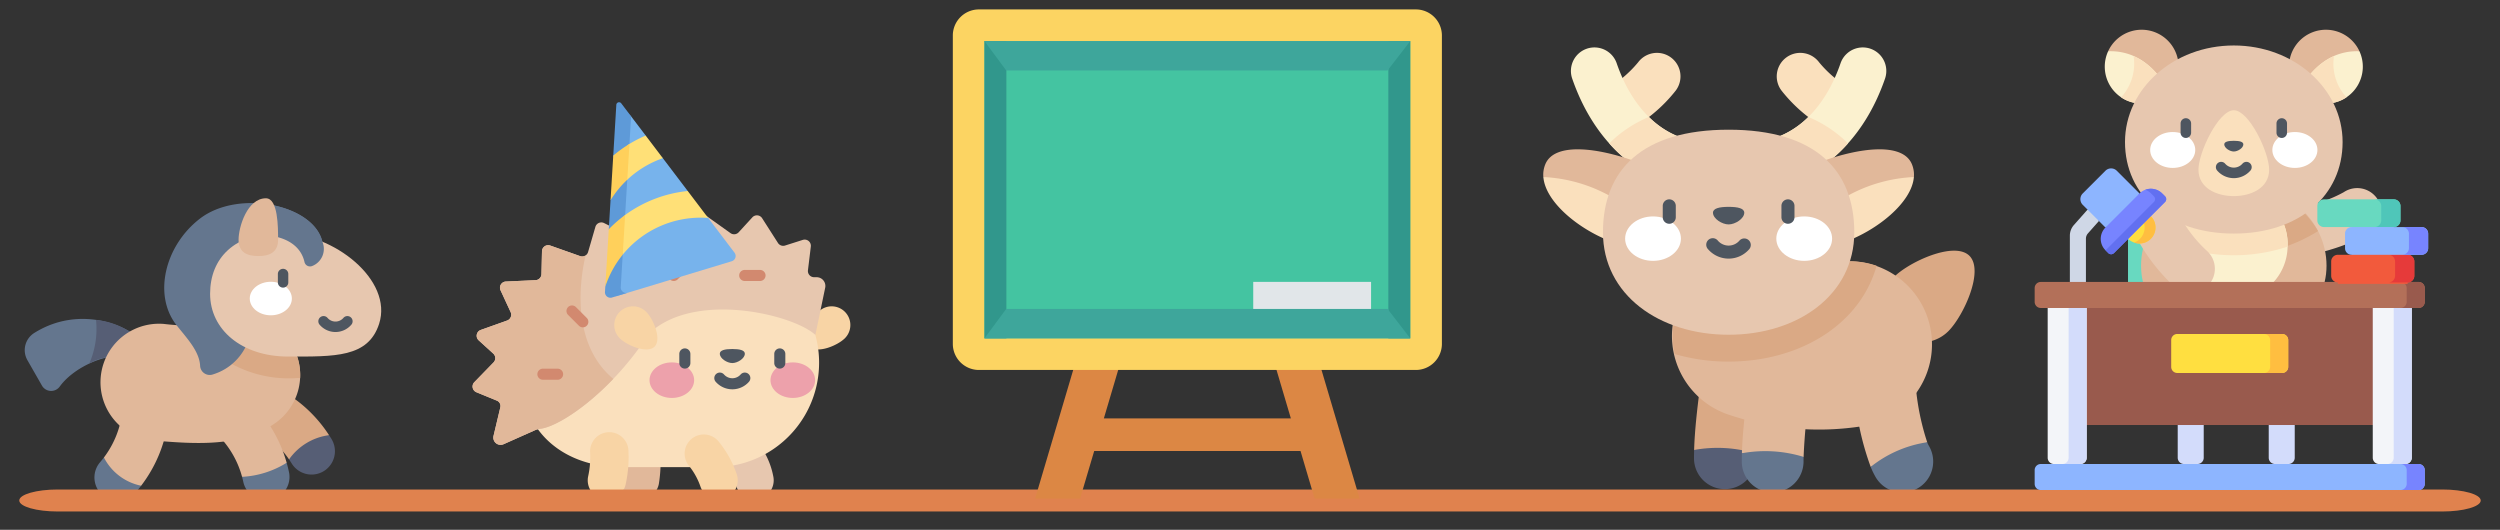<svg id="Слой_1" data-name="Слой 1" xmlns="http://www.w3.org/2000/svg" viewBox="0 0 200 42.383"><rect x="0" y="0" width="200" height="42.383" fill="#333333" stroke="none"/><defs><style>.cls-1{fill:#daa985;}.cls-2{fill:#565e75;}.cls-3{fill:#e1b89a;}.cls-4{fill:#fae0bd;}.cls-5{fill:#fbf1cf;}.cls-6{fill:#e7c7af;}.cls-7{fill:#64768e;}.cls-8{fill:#fff;}.cls-9{fill:#4e5660;}.cls-10{fill:#f8d4a5;}.cls-11{fill:#d2896f;}.cls-12{fill:#eda1ab;}.cls-13{fill:#e0824e;}.cls-14{fill:#dc8744;}.cls-15{fill:#fcd462;}.cls-16{fill:#44c4a1;}.cls-17{fill:#31978c;}.cls-18{fill:#3ea69b;}.cls-19{fill:#e1e6e9;}.cls-20{fill:#77b3ec;}.cls-21{fill:#5e9ad8;}.cls-22{fill:#ffe077;}.cls-23{fill:#ffd05b;}.cls-24{fill:#68d9c0;}.cls-25{fill:#4fc6b9;}.cls-26{fill:#cfd7e6;}.cls-27{fill:#ffdf40;}.cls-28{fill:#ffbe40;}.cls-29{fill:#8db5ff;}.cls-30{fill:#7784ff;}.cls-31{fill:#6270f0;}.cls-32{fill:#d3dcfb;}.cls-33{fill:#995a4d;}.cls-34{fill:#f3f5f9;}.cls-35{fill:#b37059;}.cls-36{fill:#f25a3c;}.cls-37{fill:#e63a3a;}</style></defs><path class="cls-1" d="M151.527,22.152a3.07,3.07,0,0,0,4.342,4.342c1.199-1.199,2.885-4.829,1.686-6.028S152.726,20.953,151.527,22.152Z"/><path class="cls-1" d="M140.465,36.291a9.889,9.889,0,0,1-4.935-.292c.047-1.597.254-3.367.474-5.062a2.47,2.47,0,0,1,4.899.638,46.737,46.737,0,0,0-.438,4.716Z"/><path class="cls-2" d="M135.52,36.662q0-.326.01-.664a10.422,10.422,0,0,1,4.935.292c-.003.126-.005.25-.005.371a2.47,2.47,0,0,1-4.94 0Z"/><path class="cls-3" d="M148.684,34.14A6.639,6.639,0,0,0,147.25,20.94a9.401,9.401,0,0,1-4.738-.356,6.639,6.639,0,1,0-4.098,12.629,22.417,22.417,0,0,0,10.27.927Z"/><path class="cls-4" d="M142.894,4.605a1.882,1.882,0,0,1,2.635.38,9.205,9.205,0,0,0,2.519,2.123,1.882,1.882,0,0,1-1.362,3.509,12.063,12.063,0,0,1-4.171-3.378,1.882,1.882,0,0,1,.38-2.635Z"/><path class="cls-5" d="M141.481,15.04c4.244-.699,7.641-3.887,9.321-8.748a1.882,1.882,0,1,0-3.558-1.23c-1.232,3.565-3.496,5.79-6.375,6.264a1.882,1.882,0,1,0,.612,3.714Z"/><path class="cls-4" d="M147.836,11.474a10.844,10.844,0,0,1-6.356,3.567,1.882,1.882,0,1,1-.612-3.714,6.992,6.992,0,0,0,3.801-1.969,9.923,9.923,0,0,1,2.657,1.637Q147.593,11.224,147.836,11.474Z"/><path class="cls-4" d="M133.685,4.605a1.882,1.882,0,0,0-2.635.38,9.205,9.205,0,0,1-2.519,2.123,1.882,1.882,0,0,0,1.362,3.509,12.063,12.063,0,0,0,4.171-3.378A1.882,1.882,0,0,0,133.685,4.605Z"/><path class="cls-5" d="M135.098,15.04c-4.244-.699-7.641-3.887-9.321-8.748a1.882,1.882,0,0,1,3.558-1.23c1.232,3.565,3.496,5.79,6.375,6.264a1.882,1.882,0,1,1-.612,3.714Z"/><path class="cls-4" d="M128.743,11.474q.244-.249.509-.48a9.921,9.921,0,0,1,2.657-1.637A6.992,6.992,0,0,0,135.71,11.326a1.882,1.882,0,1,1-.612,3.714A10.845,10.845,0,0,1,128.743,11.474Z"/><path class="cls-3" d="M144.224,18.672a3.326,3.326,0,0,1-.888-1.325c-.631-1.734.032-3.567,2.463-4.452,2.853-1.039,6.401-1.565,7.153.241a2.186,2.186,0,0,1,.159,1.028,31.109,31.109,0,0,1-8.886,4.509Z"/><path class="cls-4" d="M153.11,14.163c-.164,2.051-2.953,4.256-5.492,5.18a3.34,3.34,0,0,1-3.394-.671,12.154,12.154,0,0,1,8.886-4.509Z"/><path class="cls-3" d="M132.355,18.672a3.326,3.326,0,0,0,.888-1.325c.631-1.734-.032-3.567-2.463-4.452-2.853-1.039-6.401-1.565-7.153.241a2.186,2.186,0,0,0-.159,1.028,31.109,31.109,0,0,0,8.886,4.509Z"/><path class="cls-4" d="M123.469,14.163c.164,2.051,2.953,4.256,5.492,5.18a3.34,3.34,0,0,0,3.394-.671,12.154,12.154,0,0,0-8.886-4.509Z"/><path class="cls-1" d="M142.512,20.584a9.399,9.399,0,0,0,4.738.356,6.615,6.615,0,0,1,2.88.322c-1.329,4.731-6.178,7.666-11.841,7.666a15.289,15.289,0,0,1-4.311-.605,6.64,6.64,0,0,1,8.533-7.74Z"/><path class="cls-6" d="M128.237,18.591c0,4.983,4.501,8.188,10.053,8.188s10.053-3.206,10.053-8.188-3.115-8.215-10.053-8.215S128.237,13.609,128.237,18.591Z"/><path class="cls-3" d="M144.288,36.553a9.889,9.889,0,0,1-4.935-.292c.047-1.597.254-3.367.474-5.062a2.47,2.47,0,0,1,4.899.638,46.704,46.704,0,0,0-.438,4.716Z"/><path class="cls-3" d="M149.655,37.351a22.503,22.503,0,0,1-1.327-6.359,2.47,2.47,0,1,1,4.94,0,19.751,19.751,0,0,0,.909,4.388A9.21,9.21,0,0,1,149.655,37.351Z"/><path class="cls-7" d="M139.343,36.924q0-.326.01-.664a10.422,10.422,0,0,1,4.935.292c-.003.126-.005.25-.005.371a2.47,2.47,0,0,1-4.94 0Z"/><ellipse class="cls-8" cx="144.337" cy="19.091" rx="2.232" ry="1.777"/><ellipse class="cls-8" cx="132.242" cy="19.091" rx="2.232" ry="1.777"/><path class="cls-9" d="M143.037,17.902a.521.521,0,0,0,.521-.521v-.912a.521.521,0,1,0-1.043,0v.912A.521.521,0,0,0,143.037,17.902Z"/><path class="cls-9" d="M133.542,17.902a.521.521,0,0,0,.521-.521v-.912a.521.521,0,1,0-1.043,0v.912A.521.521,0,0,0,133.542,17.902Z"/><path class="cls-9" d="M138.29,20.689a2.181,2.181,0,0,0,1.645-.749.521.521,0,1,0-.786-.685,1.137,1.137,0,0,1-1.717,0,.522.522,0,1,0-.786.685A2.182,2.182,0,0,0,138.29,20.689Z"/><path class="cls-9" d="M138.29,17.954c-.523,0-1.252-.46-1.252-.936,0-.348.503-.47,1.252-.47s1.252.123,1.252.47C139.541,17.494,138.812,17.954,138.29,17.954Z"/><path class="cls-7" d="M154.177,35.379a2.077,2.077,0,0,0,.132.285,2.47,2.47,0,0,1-4.249,2.521,6.415,6.415,0,0,1-.405-.834A9.468,9.468,0,0,1,154.177,35.379Z"/><path class="cls-7" d="M19.366,38.147c.038.143.074.292.109.45a1.869,1.869,0,0,0,3.648-.812c-.06-.269-.123-.523-.19-.765A5.487,5.487,0,0,0,19.366,38.147Z"/><path class="cls-7" d="M8.313,36.599c-.098.128-.204.259-.319.395a1.869,1.869,0,1,0,2.86,2.407q.234-.278.438-.543A8.374,8.374,0,0,0,8.313,36.599Z"/><path class="cls-7" d="M2.193,28.814l1.163,2.035a.849.849,0,0,0,1.425.073c1.254-1.729,4.235-2.826,5.262-2.271l1.575-1.056c-.982-1.448-5.117-3.319-8.882-.955A1.619,1.619,0,0,0,2.193,28.814"/><path class="cls-2" d="M7.139,29.088a3.834,3.834,0,0,1,2.903-.437l1.575-1.056A6.077,6.077,0,0,0,7.681,25.592a6.927,6.927,0,0,1-.541,3.496Z"/><path class="cls-1" d="M23.125,36.753a3.807,3.807,0,0,0,3.2-1.938,10.896,10.896,0,0,0-4.457-3.918,1.869,1.869,0,0,0-1.824,3.263,7.476,7.476,0,0,1,3.081,2.594Z"/><path class="cls-2" d="M26.531,35.137c-.069-.111-.138-.218-.207-.323a4.642,4.642,0,0,0-3.2,1.938c.077.115.156.235.235.363a1.869,1.869,0,0,0,3.171-1.978Z"/><path class="cls-3" d="M12.339,35.249a4.683,4.683,0,0,1,.767-9.335,20.371,20.371,0,0,0,3.795.096,4.683,4.683,0,0,1,5.108,7.845c-2.783,1.936-6.355,1.665-9.671,1.393Z"/><path class="cls-1" d="M23.18,27.338A4.683,4.683,0,0,0,16.901,26.011a6.451,6.451,0,0,1-1.274.06,6.437,6.437,0,0,0,1.816,2.347,9.535,9.535,0,0,0,6.304,1.829c.089,0,.177-0.0.264-0A4.66,4.66,0,0,0,23.18,27.338Z"/><path class="cls-7" d="M25.79,19.337c-.7-2.983-6.724-4.219-9.805-1.84-2.81,2.17-3.748,6.13-1.862,8.518.826,1.046,1.822,2.072,1.886,3.245a.771.771,0,0,0,1.039.689,4.33,4.33,0,0,0,3.018-4.744Z"/><path class="cls-6" d="M30.329,25.906c-.875,2.71-3.55,2.619-7.274,2.619s-6.247-2.162-6.247-5.02,1.947-4.871,5.671-4.871C26.711,18.634,31.457,22.413,30.329,25.906Z"/><path class="cls-7" d="M20.587,16.258c2.459.134,4.784,1.294,5.203,3.078a1.47,1.47,0,0,1-.821,1.947.453.453,0,0,1-.61-.325c-.488-2.14-3.253-2.305-4.113-2.034Z"/><path class="cls-3" d="M22.247,19.181c0,1.022-.708,1.304-1.581,1.304s-1.581-.283-1.581-1.304.696-3.318,2.188-3.318C22.247,15.863,22.247,18.16,22.247,19.181Z"/><path class="cls-3" d="M11.982,31.459a1.869,1.869,0,0,0-2.197,1.469,7.506,7.506,0,0,1-1.471,3.671A4.303,4.303,0,0,0,11.291,38.858a10.955,10.955,0,0,0,2.159-5.201,1.869,1.869,0,0,0-1.469-2.197Z"/><path class="cls-3" d="M19.366,38.147a7.464,7.464,0,0,0,3.567-1.127,10.984,10.984,0,0,0-2.799-4.785,1.869,1.869,0,1,0-2.804,2.471A7.487,7.487,0,0,1,19.366,38.147Z"/><ellipse class="cls-8" cx="21.665" cy="23.883" rx="1.684" ry="1.341"/><path class="cls-9" d="M22.647,23.01a.418.418,0,0,1-.418-.418v-.689a.418.418,0,0,1,.835,0v.689A.418.418,0,0,1,22.647,23.01Z"/><path class="cls-9" d="M26.838,26.561a1.671,1.671,0,0,1-1.26-.574.418.418,0,1,1,.63-.549.835.835,0,0,0,1.26,0,.418.418,0,1,1,.63.549,1.671,1.671,0,0,1-1.26.574Z"/><path class="cls-10" d="M65.476,24.945c-.584.584-1.255,2.202-.671,2.786s2.202-.087,2.786-.671a1.495,1.495,0,0,0-2.115-2.115Z"/><path class="cls-3" d="M50.918,39.933a1.533,1.533,0,0,1-1.224-1.79,8.227,8.227,0,0,0,.052-1.934,1.533,1.533,0,1,1,3.061-.196,11.017,11.017,0,0,1-.099,2.697A1.533,1.533,0,0,1,50.918,39.933Z"/><path class="cls-6" d="M58.869,38.772a3.244,3.244,0,0,0-.694-1.52,1.533,1.533,0,0,1,2.392-1.919,6.214,6.214,0,0,1,1.29,2.747,1.533,1.533,0,0,1-2.988.691Z"/><path class="cls-4" d="M57.174,37.372h-7.435c-5.7,0-8.617-4.191-7.719-7.946.871-3.642,5.74-8.762,15.154-8.762a8.354,8.354,0,0,1,0,16.708Z"/><path class="cls-6" d="M43.209,34.307c1.728-.211,5.828-3.115,8.707-7.618,3.662-3.464,11.583-1.517,13.314.108l.785-3.779a.699.699,0,0,0-.684-.841h-.204a.495.495,0,0,1-.491-.554l.23-1.901a.495.495,0,0,0-.641-.531l-1.42.452a.494.494,0,0,1-.567-.205l-1.268-1.983a.495.495,0,0,0-.781-.068l-1.095,1.195a.495.495,0,0,1-.652.068l-1.912-1.364a.495.495,0,0,0-.75.228l-.335.885a.495.495,0,0,1-.678.27l-2.526-1.223a.495.495,0,0,0-.701.353l-.163.865a.495.495,0,0,1-.707.351l-2.343-1.17a.495.495,0,0,0-.696.305l-.584,2.01a.495.495,0,0,1-.64.328l-2.387-.845a.495.495,0,0,0-.66.455l-.043,1.833a.495.495,0,0,1-.472.482l-2.375.109a.495.495,0,0,0-.426.702l.808,1.746a.495.495,0,0,1-.283.673l-2.107.751a.495.495,0,0,0-.167.832l1.165,1.059a.495.495,0,0,1,.022.711l-1.537,1.58a.495.495,0,0,0,.167.802l1.639.673a.463.463,0,0,1,.275.536l-.544,2.286a.581.581,0,0,0,.801.665l2.519-1.123a1.426,1.426,0,0,1,.408-.109Z"/><path class="cls-3" d="M46.849,20.431a.493.493,0,0,1-.444.058l-2.387-.845a.495.495,0,0,0-.66.455L43.316,21.932a.495.495,0,0,1-.472.482l-2.375.109a.495.495,0,0,0-.426.702l.808,1.746a.494.494,0,0,1-.283.673l-2.107.751a.495.495,0,0,0-.167.832l1.165,1.059a.495.495,0,0,1,.022.711l-1.537,1.58a.495.495,0,0,0,.167.802l1.64.673a.463.463,0,0,1,.275.536l-.544,2.286a.581.581,0,0,0,.801.665l2.519-1.123a1.425,1.425,0,0,1,.408-.109c1.205-.147,3.562-1.604,5.855-3.998C45.871,27.649,46.254,22.955,46.849,20.431Z"/><path class="cls-10" d="M51.695,24.945c.584.584,1.255,2.202.671,2.786s-2.202-.087-2.786-.671a1.495,1.495,0,1,1,2.115-2.115Z"/><path class="cls-11" d="M44.608,30.38H43.433a.443.443,0,1,1,0-.886h1.175a.443.443,0,1,1,0,.886Z"/><path class="cls-11" d="M46.627,26.189a.441.441,0,0,1-.313-.13L45.46,25.205a.443.443,0,1,1,.626-.626l.854.854a.443.443,0,0,1-.313.756Z"/><path class="cls-11" d="M53.9,22.48a.443.443,0,0,1-.313-.756l.781-.781a.443.443,0,1,1,.626.626l-.781.781a.441.441,0,0,1-.313.13Z"/><path class="cls-11" d="M60.802,22.48H59.578a.443.443,0,0,1,0-.886h1.224a.443.443,0,0,1,0,.886Z"/><path class="cls-10" d="M48.236,39.926a1.533,1.533,0,0,1-1.184-1.817,7.192,7.192,0,0,0,.16-1.902,1.533,1.533,0,0,1,3.061-.196,10.146,10.146,0,0,1-.219,2.73,1.534,1.534,0,0,1-1.817,1.185Z"/><path class="cls-10" d="M56.049,38.96a5.555,5.555,0,0,0-.941-1.709,1.533,1.533,0,1,1,2.392-1.919,8.515,8.515,0,0,1,1.423,2.559,1.533,1.533,0,0,1-2.874,1.069Z"/><ellipse class="cls-12" cx="53.747" cy="30.414" rx="1.785" ry="1.422"/><ellipse class="cls-12" cx="63.424" cy="30.414" rx="1.785" ry="1.422"/><path class="cls-9" d="M54.788,29.488a.443.443,0,0,1-.443-.443v-.73a.443.443,0,0,1,.886,0v.73A.443.443,0,0,1,54.788,29.488Z"/><path class="cls-9" d="M62.384,29.488a.443.443,0,0,1-.443-.443v-.73a.443.443,0,1,1,.886,0v.73A.443.443,0,0,1,62.384,29.488Z"/><path class="cls-9" d="M58.586,31.145a1.771,1.771,0,0,1-1.335-.608.443.443,0,0,1,.668-.582.884.884,0,0,0,1.335,0,.443.443,0,0,1,.668.582A1.771,1.771,0,0,1,58.586,31.145Z"/><path class="cls-9" d="M58.586,29.045c.418,0,1.001-.368,1.001-.748,0-.278-.402-.376-1.001-.376s-1.001.098-1.001.376C57.585,28.678,58.168,29.045,58.586,29.045Z"/><path class="cls-13" d="M195.382,40.919H4.618c-1.701,0-3.077-.393-3.077-.88S2.917,39.16,4.618,39.16h190.763c1.701,0,3.077.393,3.077.88S197.083,40.919,195.382,40.919Z"/><polygon class="cls-14" points="105.167 39.881 108.766 39.881 104.663 26.026 101.064 26.026 103.269 33.472 88.308 33.472 90.513 26.026 86.914 26.026 82.811 39.881 86.41 39.881 87.536 36.08 104.042 36.08 105.167 39.881"/><path class="cls-15" d="M76.226,27.51V2.841A2.087,2.087,0,0,1,78.312.754h34.953A2.087,2.087,0,0,1,115.352,2.841V27.51a2.087,2.087,0,0,1-2.087,2.087h-34.953A2.087,2.087,0,0,1,76.226,27.51Z"/><rect class="cls-16" x="78.756" y="3.285" width="34.066" height="23.781"/><rect class="cls-17" x="78.756" y="3.285" width="1.755" height="23.781"/><rect class="cls-17" x="111.067" y="3.287" width="1.755" height="23.781"/><polygon class="cls-18" points="111.004 5.636 80.497 5.636 78.756 3.285 112.821 3.285 111.004 5.636"/><polygon class="cls-18" points="111.004 24.715 80.497 24.715 78.756 27.066 112.821 27.066 111.004 24.715"/><rect class="cls-19" x="100.259" y="22.55" width="9.427" height="2.164"/><path class="cls-20" d="M49.828,8.688a.219.219,0,0,0-.394.119l-.616,14.419a.439.439,0,0,0,.565.447l9.156-2.773a.439.439,0,0,0,.223-.685l-2.108-2.779L54.995,15.932l.024-.652-1.991-2.625-1.165-.854-.207-.956L50.49,9.309Z"/><path class="cls-21" d="M48.962,23.801l1.263-.383a.439.439,0,0,1-.565-.447L50.49,9.309l-.79-1.042a.219.219,0,0,0-.394.119L49.06,12.448l.349,1.065-.566,2.508-.141,2.319.34,1.202-.619,3.389-.026.424a.439.439,0,0,0,.565.447Z"/><path class="cls-22" d="M49.818,20.373a8.046,8.046,0,0,1,6.836-2.937l-1.635-2.156a10.275,10.275,0,0,0-4.949,1.876c-.487.35-.412,1.313-.836,1.751Z"/><path class="cls-22" d="M50.159,14.399a8.023,8.023,0,0,1,2.869-1.744l-1.373-1.81a10.272,10.272,0,0,0-1.299.668c-.454.276-.556,1.221-.965,1.568Z"/><path class="cls-23" d="M48.702,18.339l-.279,4.591a8.052,8.052,0,0,1,1.395-2.557l.193-3.174a10.133,10.133,0,0,0-1.309,1.14Z"/><path class="cls-23" d="M49.06,12.448l-.217,3.573a7.969,7.969,0,0,1,1.34-1.644l.174-2.863A10.146,10.146,0,0,0,49.06,12.448Z"/><path class="cls-24" d="M183.859,23.31H170.241V17.829a2.837,2.837,0,0,1,2.837-2.837h7.944a2.837,2.837,0,0,1,2.837,2.837Z"/><path class="cls-25" d="M180.936,14.992h-2.101a2.923,2.923,0,0,1,2.923,2.923v5.395h2.101V17.915A2.923,2.923,0,0,0,180.936,14.992Z"/><circle class="cls-1" cx="171.984" cy="24.729" r="2.014"/><path class="cls-6" d="M173.941,31.091a1.934,1.934,0,0,1-1.411-2.343,19.816,19.816,0,0,1,1.72-4.641,1.934,1.934,0,1,1,3.292,2.03,16.792,16.792,0,0,0-1.258,3.542A1.934,1.934,0,0,1,173.941,31.091Z"/><path class="cls-6" d="M181.124,29.679a16.798,16.798,0,0,0-1.258-3.542,1.934,1.934,0,1,1,3.292-2.03,19.817,19.817,0,0,1,1.72,4.641,1.934,1.934,0,0,1-3.754.931Z"/><path class="cls-6" d="M182.31,20.531a1.934,1.934,0,1,1,.549-3.829,7.087,7.087,0,0,0,2.316-.394,10.193,10.193,0,0,0,2.329-.935A1.934,1.934,0,1,1,189.651,18.591c-1.515,1.011-5.312,2.232-7.341,1.94Z"/><path class="cls-3" d="M186.122,21.254c0-3.66-3.321-6.627-7.418-6.627s-7.418,2.967-7.418,6.627,3.321,5.819,7.418,5.819,7.418-2.159,7.418-5.819Z"/><path class="cls-1" d="M171.962,18.487a12.714,12.714,0,0,0,13.483,0,7.818,7.818,0,0,0-13.483,0Z"/><path class="cls-5" d="M183.002,19.879a4.312,4.312,0,1,0-8.596,0,4.303,4.303,0,0,0,8.596,0Z"/><path class="cls-4" d="M174.41,19.732a13.713,13.713,0,0,0,8.589,0,4.3,4.3,0,1,0-8.589,0Z"/><path class="cls-6" d="M173.998,22.971a14.588,14.588,0,0,1-2.949-3.737,1.934,1.934,0,1,1,3.357-1.92,10.512,10.512,0,0,0,2.131,2.74,1.934,1.934,0,0,1-2.54,2.917Z"/><path class="cls-3" d="M183.921,7.355a2.953,2.953,0,1,1,4.837-3.251,14.037,14.037,0,0,1-4.837,3.251Z"/><path class="cls-5" d="M188.758,4.104a2.953,2.953,0,0,1-4.837,3.251c1.385-2.772,3.463-3.32,4.837-3.251Z"/><path class="cls-4" d="M183.921,7.355a5.766,5.766,0,0,1,2.8-2.876,3.968,3.968,0,0,0,.998,3.306A2.952,2.952,0,0,1,183.921,7.355Z"/><path class="cls-3" d="M173.486,7.355a2.953,2.953,0,1,0-4.837-3.251A14.038,14.038,0,0,0,173.486,7.355Z"/><path class="cls-5" d="M168.649,4.104a2.953,2.953,0,0,0,4.837,3.251C172.102,4.583,170.023,4.035,168.649,4.104Z"/><path class="cls-4" d="M173.486,7.355a5.766,5.766,0,0,0-2.8-2.876,3.968,3.968,0,0,1-.998,3.306,2.952,2.952,0,0,0,3.797-.43Z"/><path class="cls-6" d="M187.408,11.363c0-4.267-3.897-7.725-8.704-7.725s-8.704,3.459-8.704,7.725,3.464,7.323,8.704,7.323S187.408,15.629,187.408,11.363Z"/><path class="cls-4" d="M178.704,15.688c1.374,0,2.828-.64,2.828-2.116,0-1.37-1.604-4.753-2.828-4.753s-2.828,3.383-2.828,4.753C175.876,15.048,177.329,15.688,178.704,15.688Z"/><ellipse class="cls-8" cx="173.817" cy="11.998" rx="1.803" ry="1.436"/><ellipse class="cls-8" cx="183.591" cy="11.998" rx="1.803" ry="1.436"/><path class="cls-9" d="M174.868,11.037a.421.421,0,0,1-.421-.421V9.879a.421.421,0,1,1,.843,0v.737A.421.421,0,0,1,174.868,11.037Z"/><path class="cls-9" d="M182.54,11.037a.421.421,0,0,1-.421-.421V9.879a.421.421,0,0,1,.843,0v.737A.421.421,0,0,1,182.54,11.037Z"/><path class="cls-9" d="M178.704,14.252a1.763,1.763,0,0,1-1.329-.605.421.421,0,0,1,.635-.554.919.919,0,0,0,1.387,0,.421.421,0,1,1,.635.554,1.763,1.763,0,0,1-1.329.605Z"/><path class="cls-9" d="M178.704,12.121c.318,0,.763-.28.763-.57,0-.212-.307-.287-.763-.287s-.763.075-.763.287C177.941,11.84,178.386,12.121,178.704,12.121Z"/><path class="cls-26" d="M167.914,17.681l-.878.99a.642.642,0,0,0-.162.426v3.686h-1.285V18.854a1.285,1.285,0,0,1,.323-.852l1.091-1.231.638.177Z"/><path class="cls-27" d="M172.069,17.293a1.285,1.285,0,0,1-1.817,1.817l.675-2.023Z"/><path class="cls-28" d="M172.069,17.293l-1.142-.206-.05.149.316.057a1.285,1.285,0,0,1-.47,2.116,1.285,1.285,0,0,0,1.347-2.116Z"/><path class="cls-29" d="M168.435,18.202l-1.817-1.817a.642.642,0,0,1,0-.908l1.817-1.817a.642.642,0,0,1,.908,0l1.817,1.817-.997,1.911Z"/><path class="cls-30" d="M172.977,15.476a1.285,1.285,0,0,0-1.817,0l-2.725,2.725a1.285,1.285,0,0,0,0,1.817l.227.227a.321.321,0,0,0,.454,0l4.088-4.088a.321.321,0,0,0,0-.454Z"/><path class="cls-31" d="M173.204,15.704l-.227-.227a1.285,1.285,0,0,0-1.354-.296,1.279,1.279,0,0,1,.463.296l.227.227a.321.321,0,0,1,0,.454L168.443,20.027l.219.219a.321.321,0,0,0,.454,0l4.088-4.088A.321.321,0,0,0,173.204,15.704Z"/><path class="cls-32" d="M174.719,37.279v-.158a.502.502,0,0,1-.502-.502V33.749h2.081V36.619a.502.502,0,0,1-.502.502v.158Z"/><path class="cls-32" d="M182,37.279v-.158a.502.502,0,0,1-.502-.502V33.749h2.081V36.619a.502.502,0,0,1-.502.502v.158Z"/><path class="cls-33" d="M166.509,23.755h23.736V34.001H166.509Z"/><path class="cls-34" d="M190.323,37.58v-.458a.502.502,0,0,1-.502-.502v-12.341h3.121V36.619a.502.502,0,0,1-.502.502v.458H190.323Z"/><path class="cls-32" d="M191.497,24.278V36.619a.502.502,0,0,1-.502.502h1.444a.502.502,0,0,0,.502-.502V24.278Z"/><path class="cls-34" d="M164.316,37.58v-.458a.502.502,0,0,1-.502-.502v-12.341h3.121V36.619a.502.502,0,0,1-.502.502v.458H164.316Z"/><path class="cls-32" d="M165.49,24.278V36.619a.502.502,0,0,1-.502.502h1.444a.502.502,0,0,0,.502-.502V24.278Z"/><path class="cls-35" d="M193.494,24.638H163.261a.488.488,0,0,1-.488-.488V23.045a.488.488,0,0,1,.488-.488H193.494a.488.488,0,0,1,.488.488v1.105A.488.488,0,0,1,193.494,24.638Z"/><path class="cls-33" d="M193.479,22.558h-1.444a.502.502,0,0,1,.502.502v1.076a.502.502,0,0,1-.502.502H193.479a.502.502,0,0,0,.502-.502V23.06a.502.502,0,0,0-.502-.502Z"/><path class="cls-29" d="M193.494,37.121H163.261a.488.488,0,0,0-.488.488v1.105a.488.488,0,0,0,.488.488H193.494a.488.488,0,0,0,.488-.488V37.609A.488.488,0,0,0,193.494,37.121Z"/><path class="cls-27" d="M182.571,29.839h-8.387a.488.488,0,0,1-.488-.488V27.206a.488.488,0,0,1,.488-.488h8.387a.488.488,0,0,1,.488.488v2.146A.488.488,0,0,1,182.571,29.839Z"/><path class="cls-30" d="M193.479,37.121h-1.444a.502.502,0,0,1,.502.502v1.076a.502.502,0,0,1-.502.502H193.479a.502.502,0,0,0,.502-.502V37.624A.502.502,0,0,0,193.479,37.121Z"/><path class="cls-28" d="M182.556,26.719h-1.444a.502.502,0,0,1,.502.502v2.116a.502.502,0,0,1-.502.502h1.444a.502.502,0,0,0,.502-.502V27.221A.502.502,0,0,0,182.556,26.719Z"/><path class="cls-24" d="M188.139,18.355v-.19H185.922a.535.535,0,0,1-.535-.535V16.484a.535.535,0,0,1,.535-.535h5.58a.535.535,0,0,1,.535.535v1.146a.535.535,0,0,1-.535.535v.19Z"/><path class="cls-25" d="M191.502,15.949H189.963a.535.535,0,0,1,.535.535v1.146a.535.535,0,0,1-.535.535h1.539a.535.535,0,0,0,.535-.535V16.484A.535.535,0,0,0,191.502,15.949Z"/><path class="cls-36" d="M187.03,22.712v-.113a.535.535,0,0,1-.535-.535V20.917a.535.535,0,0,1,.535-.535h1.108v-.212h4.472v.212a.535.535,0,0,1,.535.535v1.146a.535.535,0,0,1-.535.535v.113Z"/><path class="cls-37" d="M192.61,20.382h-1.539a.535.535,0,0,1,.535.535v1.146a.535.535,0,0,1-.535.535h1.539a.535.535,0,0,0,.535-.535V20.917A.535.535,0,0,0,192.61,20.382Z"/><path class="cls-29" d="M193.734,20.382h-5.611a.52.52,0,0,1-.52-.52V18.685a.52.52,0,0,1,.52-.52h5.611a.52.52,0,0,1,.52.52v1.178A.52.52,0,0,1,193.734,20.382Z"/><path class="cls-30" d="M193.719,18.165h-1.539a.535.535,0,0,1,.535.535v1.146a.535.535,0,0,1-.535.535h1.539a.535.535,0,0,0,.535-.535V18.701A.535.535,0,0,0,193.719,18.165Z"/></svg>